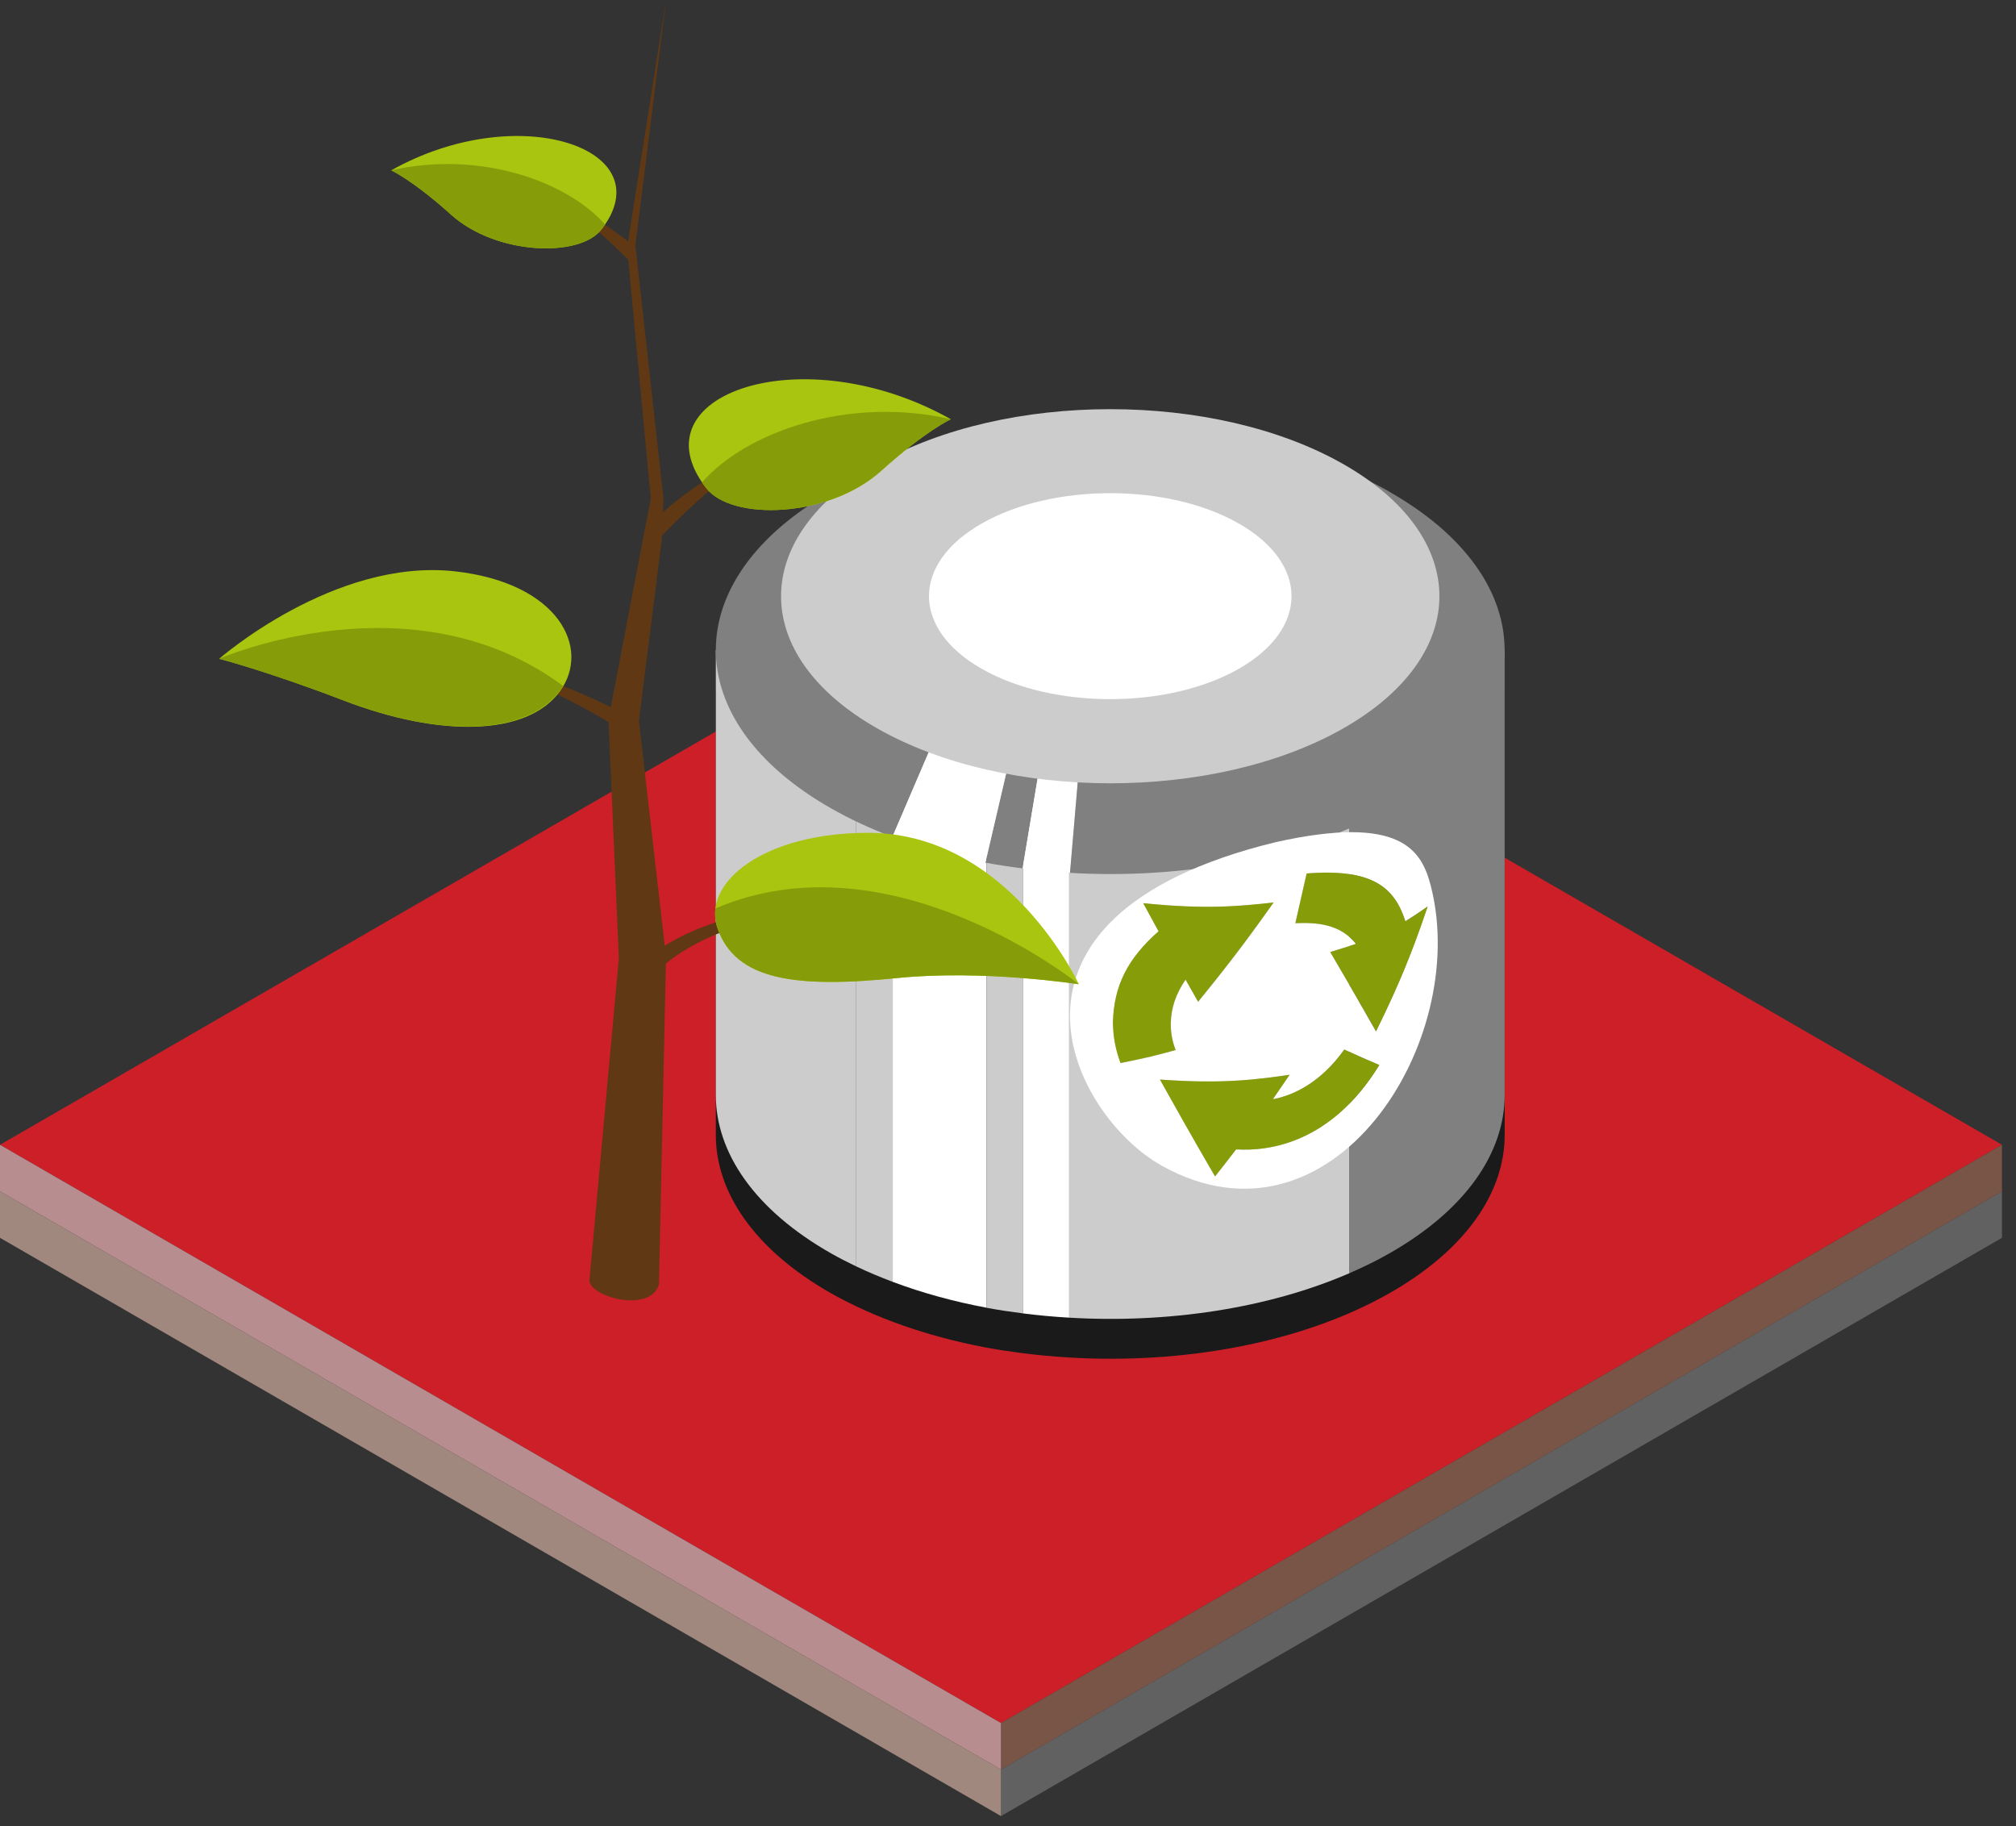 <svg width="138" height="125" viewBox="0 0 138 125" fill="none" xmlns="http://www.w3.org/2000/svg">
<rect x="0" y="0" width="138" height="125" fill="#333333" stroke="none"/>
<path d="M137.039 81.534L68.519 121.11V124.293L137.039 84.717V81.534Z" fill="#616161"/>
<path d="M-0 81.534L68.519 121.11V124.293L-0 84.717V81.534Z" fill="#A1887F"/>
<path d="M137.039 78.351L68.519 117.927L-0.001 78.351L68.519 38.798L137.039 78.351Z" fill="#CC1F28"/>
<path d="M137.039 78.352L68.519 117.927V121.11L137.039 81.534V78.352Z" fill="#795548"/>
<path d="M-0 78.352L68.519 117.927V121.11L-0 81.534V78.352Z" fill="#B78D90"/>
<g clip-path="url(#clip0_1887_1048)">
<path d="M73.191 47.216H49V77.674C49 81.605 51.635 85.531 56.906 88.523C57.456 88.834 58.027 89.125 58.613 89.406C59.417 89.789 60.252 90.141 61.108 90.463C63.132 91.223 65.3 91.816 67.541 92.234C68.361 92.387 69.196 92.51 70.037 92.617C71.079 92.75 72.132 92.847 73.191 92.908C81.004 93.378 89.102 91.918 95.094 88.517C100.365 85.521 103 81.595 103 77.669V47.211H73.191V47.216Z" fill="#1A1A1A"/>
<path d="M49 44.485V74.943C49 78.874 51.635 82.8 56.906 85.791C57.456 86.103 58.027 86.394 58.613 86.675V44.485H49Z" fill="#CCCCCC"/>
<path d="M61.109 44.485V87.731C63.133 88.492 65.301 89.084 67.542 89.503V44.485H61.109Z" fill="white"/>
<path d="M67.543 44.485V89.508C68.363 89.661 69.198 89.784 70.038 89.891V44.485H67.543Z" fill="#CCCCCC"/>
<path d="M73.191 44.485V90.182C79.879 90.58 86.773 89.569 92.381 87.134V44.485H73.191Z" fill="#CCCCCC"/>
<path d="M92.379 44.485V87.134C93.318 86.726 94.231 86.281 95.092 85.791C100.363 82.795 102.998 78.869 102.998 74.943V44.485H92.379Z" fill="#808080"/>
<path d="M70.035 44.485V89.891C71.078 90.024 72.131 90.121 73.189 90.182V44.485H70.035Z" fill="white"/>
<path d="M58.613 44.485V86.675C59.417 87.058 60.253 87.41 61.109 87.731V44.485H58.613Z" fill="#CCCCCC"/>
<path d="M56.906 33.641C46.365 39.63 46.365 49.345 56.906 55.333C58.208 56.074 59.609 56.722 61.088 57.279L73.123 29.235C67.199 29.593 61.446 31.058 56.906 33.641Z" fill="#808080"/>
<path d="M74.41 29.179L67.453 59.04C68.288 59.198 69.144 59.326 70 59.433L75.058 29.164C74.841 29.164 74.628 29.164 74.41 29.174V29.179Z" fill="#808080"/>
<path d="M75.058 29.164L70 59.433C71.074 59.571 72.158 59.673 73.248 59.734L75.862 29.164C75.593 29.164 75.328 29.164 75.058 29.164Z" fill="white"/>
<path d="M95.088 33.642C89.781 30.624 82.814 29.144 75.857 29.164L73.242 59.74C81.04 60.194 89.117 58.734 95.088 55.339C105.63 49.35 105.63 39.635 95.088 33.647V33.642Z" fill="#808080"/>
<path d="M73.122 29.235L61.086 57.279C63.088 58.034 65.231 58.621 67.451 59.04L74.408 29.179C73.978 29.195 73.552 29.21 73.127 29.235H73.122Z" fill="white"/>
<path d="M91.933 31.752C100.731 36.751 100.731 44.858 91.933 49.861C83.134 54.859 68.862 54.859 60.064 49.861C51.265 44.863 51.265 36.756 60.064 31.752C68.862 26.754 83.134 26.754 91.933 31.752Z" fill="#CCCCCC"/>
<path d="M84.774 35.816C89.62 38.568 89.62 43.035 84.774 45.787C79.929 48.538 72.069 48.538 67.224 45.787C62.379 43.035 62.379 38.568 67.224 35.816C72.069 33.065 79.929 33.065 84.774 35.816Z" fill="white"/>
<path d="M83.174 80.518C82.079 78.624 80.948 76.663 79.402 73.886C81.757 74.034 84.195 74.187 88.273 73.559C87.941 74.049 87.495 74.698 87.158 75.188C87.178 75.198 89.757 74.999 92.019 71.829C93.559 72.533 93.591 72.548 94.415 72.891C91.132 78.241 86.867 78.808 84.616 78.665C84.185 79.221 83.609 79.966 83.174 80.518ZM79.308 63.737C78.992 63.16 78.572 62.394 78.261 61.817C80.611 62.037 83.044 62.267 87.194 61.771C85.368 64.329 84.325 65.743 82.027 68.566C81.768 68.112 81.425 67.504 81.166 67.05C80.102 68.628 79.869 70.251 80.486 71.869C78.458 72.406 78.245 72.462 76.715 72.758C76.362 71.788 76.211 70.976 76.196 69.965C76.263 67.469 77.197 65.605 79.319 63.742L79.308 63.737ZM88.667 63.185C88.901 62.164 89.212 60.801 89.44 59.78C94.052 59.413 95.479 60.827 96.195 63.058C96.662 62.762 97.279 62.364 97.72 62.042C96.615 65.217 95.904 67.096 94.187 70.583C93.191 68.837 92.646 67.872 91.049 65.156C91.583 64.993 92.299 64.783 92.823 64.6C91.915 63.502 90.675 63.078 88.662 63.185H88.667ZM87.308 57.641C66.261 62.777 73.431 76.413 79.563 79.803C91.163 86.22 100.656 71.369 97.954 60.679C97.326 58.203 95.936 55.716 87.308 57.641Z" fill="white"/>
<path d="M79.402 73.886C80.523 75.892 81.405 77.475 83.174 80.518C83.61 79.961 84.191 79.221 84.616 78.665C84.186 79.221 83.61 79.966 83.174 80.518C82.079 78.624 80.948 76.663 79.402 73.886Z" fill="#8C9914"/>
<path d="M78.254 61.817C78.57 62.394 78.985 63.16 79.302 63.737C78.985 63.16 78.565 62.394 78.254 61.817Z" fill="#8C9914"/>
<path d="M91.055 65.151C92.025 66.805 93.026 68.51 94.193 70.578C95.662 67.535 96.486 65.697 97.726 62.037C96.621 65.212 95.91 67.091 94.193 70.578C93.197 68.832 92.653 67.867 91.055 65.151Z" fill="#8C9914"/>
<path d="M79.402 73.886C80.523 75.892 81.405 77.475 83.174 80.518C83.61 79.961 84.191 79.221 84.616 78.665C86.868 78.808 91.132 78.241 94.416 72.891C92.979 72.278 92.896 72.237 92.019 71.829C90.338 74.187 88.429 74.984 87.127 75.239C87.475 74.734 87.936 74.065 88.279 73.559C86.064 73.876 83.776 74.203 79.407 73.886H79.402Z" fill="#869C09"/>
<path d="M78.255 61.817C78.571 62.394 78.986 63.16 79.303 63.737C77.181 65.605 76.247 67.464 76.18 69.96C76.195 70.971 76.346 71.783 76.698 72.753C78.691 72.339 78.945 72.288 80.47 71.864C80.242 71.267 80.148 70.757 80.138 70.103C80.159 68.98 80.46 68.066 81.15 67.045L82.011 68.561C83.826 66.315 85.082 64.732 87.178 61.766C84.926 62.011 82.597 62.261 78.244 61.812L78.255 61.817Z" fill="#869C09"/>
<path d="M89.445 59.78C89.211 60.801 88.905 62.164 88.672 63.185C90.685 63.078 91.93 63.497 92.832 64.6C92.303 64.768 91.593 65.003 91.058 65.156C92.028 66.81 93.03 68.515 94.197 70.583C95.665 67.54 96.49 65.702 97.73 62.042C97.278 62.358 96.671 62.772 96.205 63.058C95.484 60.827 94.062 59.413 89.45 59.78H89.445Z" fill="#869C09"/>
</g>
<path d="M40.348 87.621L42.37 65.498V65.71L41.655 49.404V49.248L41.66 49.169L44.551 34.101V34.191L42.928 16.933L45.593 0L43.492 16.782L45.418 34.14C45.418 34.168 45.289 37.018 45.289 37.018L43.717 49.483L43.728 49.248L45.587 65.464V65.514V65.677L45.108 87.884C44.579 89.9 40.348 88.775 40.348 87.621Z" fill="#603813"/>
<path d="M43.457 66.32C44.573 65.223 45.902 64.394 47.294 63.778C48.685 63.162 50.145 62.748 51.615 62.462C54.562 61.891 57.548 61.807 60.506 61.897C57.548 61.998 54.584 62.289 51.75 63.033C48.939 63.778 46.19 65.032 44.325 67.132L43.463 66.32H43.457Z" fill="#603813"/>
<path d="M42.504 49.942C40.622 48.772 38.678 47.697 36.628 46.84C34.583 45.983 32.425 45.351 30.199 45.087C32.442 45.166 34.673 45.631 36.819 46.336C38.966 47.042 41.039 47.977 43.045 49.013L42.51 49.948L42.504 49.942Z" fill="#603813"/>
<path d="M44.839 35.534C46.529 34.011 47.25 33.541 49.138 32.298C50.084 31.676 51.059 31.1 52.084 30.612C53.104 30.137 54.197 29.728 55.329 29.7C54.208 29.828 53.188 30.332 52.231 30.887C51.273 31.452 50.371 32.108 49.504 32.802C47.774 34.191 46.157 35.73 44.664 37.354L44.833 35.534H44.839Z" fill="#603813"/>
<path d="M38.323 47.322C36.092 50.362 30.199 50.508 23.517 47.938C18.26 45.922 15.004 45.088 15.004 45.088C15.004 45.088 22.88 38.183 31.14 39.102C38.256 39.897 40.481 44.376 38.323 47.322Z" fill="#A9C50F"/>
<path d="M48.337 33.401C50.095 35.674 56.737 35.456 60.326 32.219C63.363 29.481 65.087 28.692 65.087 28.692C54.952 22.997 43.379 26.989 48.337 33.401Z" fill="#A9C50F"/>
<path d="M49.127 63.56C50.378 67.082 54.428 67.648 61.432 66.937C67.308 66.343 73.849 67.362 73.849 67.362C73.849 67.362 69.077 56.998 59.42 56.998C52.282 56.998 48.006 60.402 49.127 63.56Z" fill="#A9C50F"/>
<path d="M38.556 46.957C36.314 50.429 30.195 50.502 23.513 47.937C18.256 45.921 15 45.087 15 45.087C15 45.087 28.251 39.28 38.556 46.957Z" fill="#869C09"/>
<path d="M49.124 63.56C50.374 67.082 54.425 67.647 61.428 66.936C67.305 66.343 73.846 67.362 73.846 67.362C73.846 67.362 61.017 56.997 48.971 62.177C48.915 62.636 48.966 63.095 49.124 63.554V63.56Z" fill="#869C09"/>
<path d="M48.336 33.401C50.094 35.675 56.737 35.456 60.326 32.22C63.362 29.482 65.086 28.692 65.086 28.692C58.089 27.085 51.086 29.543 48.055 33.015C48.139 33.144 48.235 33.273 48.336 33.401Z" fill="#869C09"/>
<path d="M37.947 13.31C38.826 13.73 39.666 14.223 40.483 14.76C41.722 15.578 42.376 16.009 43.266 16.748V18.036C42.28 17.039 41.26 16.076 40.167 15.197C39.423 14.604 38.646 14.038 37.823 13.551C37.001 13.075 36.127 12.644 35.164 12.532C36.133 12.554 37.074 12.907 37.953 13.316L37.947 13.31Z" fill="#603813"/>
<path d="M41.176 15.701C39.666 17.655 33.959 17.465 30.872 14.688C28.263 12.336 26.781 11.658 26.781 11.658C35.492 6.764 45.436 10.197 41.176 15.701Z" fill="#A9C50F"/>
<path d="M41.176 15.701C39.666 17.656 33.959 17.465 30.872 14.688C28.263 12.336 26.781 11.659 26.781 11.659C32.793 10.275 38.81 12.392 41.419 15.371C41.345 15.477 41.266 15.589 41.176 15.701Z" fill="#869C09"/>
<defs>
<clipPath id="clip0_1887_1048">
<rect width="54" height="65" fill="white" transform="translate(49 28)"/>
</clipPath>
</defs>
</svg>

